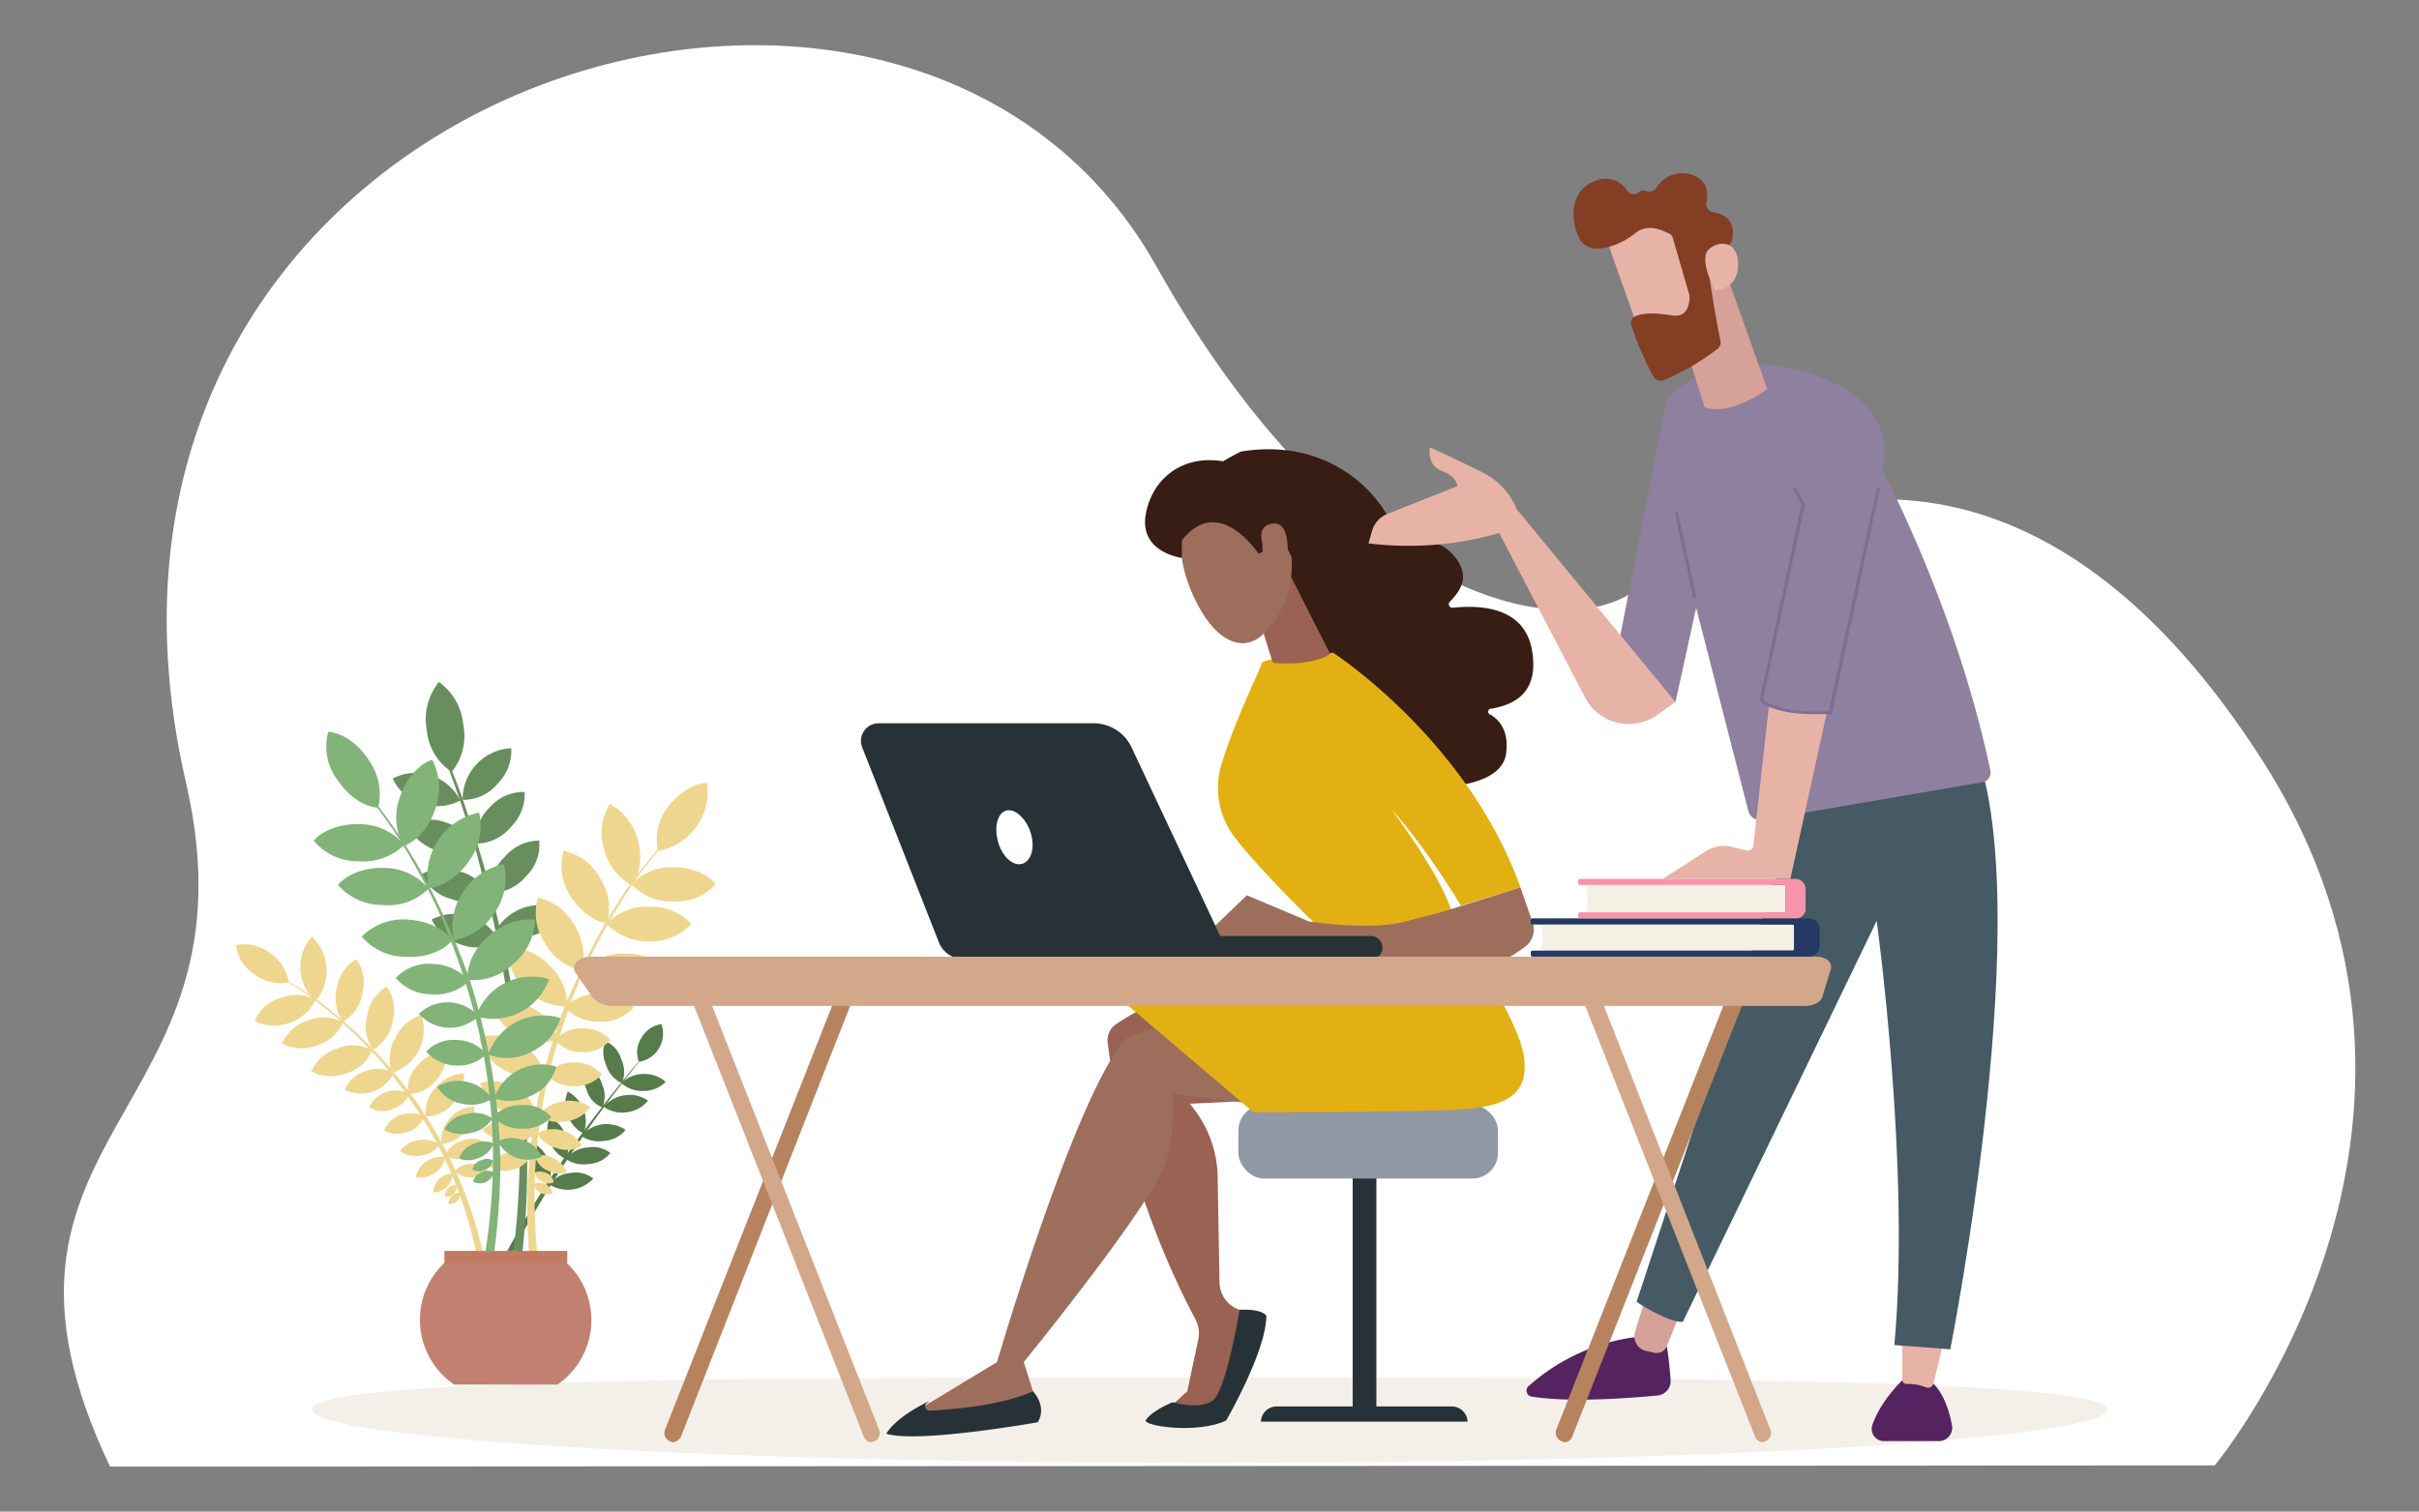 <svg id="Capa_1" data-name="Capa 1" xmlns="http://www.w3.org/2000/svg" viewBox="0 0 397.9 248.7"><rect x="0" y="0" width="397.9" height="248.7" fill="#808080" stroke="none"/><defs><style>.cls-1{fill:#fff;}.cls-2{fill:#f5efea;}.cls-3{fill:#557c4a;}.cls-4{fill:#688e5e;}.cls-5{fill:#efd68f;}.cls-6{fill:#82b378;}.cls-7{fill:#c18170;}.cls-8{fill:#c17b63;}.cls-9{fill:#263238;}.cls-10{fill:#9097a5;}.cls-11{fill:#996252;}.cls-12{fill:#9e6e5c;}.cls-13{fill:#e2b013;}.cls-14{fill:#381d14;}.cls-15{fill:#542360;}.cls-16{fill:#d6a199;}.cls-17{fill:#e8b3a7;}.cls-18{fill:#455a64;}.cls-19{fill:#8e809e;}.cls-20{fill:#7e6e96;}.cls-21{fill:#843e23;}.cls-22{fill:#b7835f;}.cls-23{fill:#d3a789;}.cls-24{fill:#f4f0e4;}.cls-25{fill:#233862;}.cls-26{fill:#f794ac;}</style></defs><title>imagen-vis-empleo</title><path class="cls-1" d="M364.3,241.1s46.3-55.6,7.9-115.9C338,71.7,298.2,75.3,269,97.1c-12.4,9.2-48.3,1.1-78.8-53.3C148.6-30.5,4.3,14.6,30.6,128.8,43.3,184-8.2,186,18.1,241.3Z"/><path class="cls-2" d="M346.6,231.9c0,4.9-66.1,8.8-147.6,8.8s-147.7-3.9-147.7-8.8,66.2-5.3,147.7-5.3S346.6,227.1,346.6,231.9Z"/><path class="cls-3" d="M94.5,189c3.3-4.9,6.9-9.7,10.6-14.3H105c-3.8,4.5-7.4,9.2-10.9,14s-6.6,9.8-9.5,15l-2.1,3.8.8.5c.6-1.3,1.3-2.6,2-3.9C88.1,198.9,91.2,193.9,94.5,189Z"/><path class="cls-3" d="M108.8,168.5a4.4,4.4,0,0,0-3.3,2.3,4.2,4.2,0,0,0-.4,3.9,4.7,4.7,0,0,0,3.7-6.2Z"/><path class="cls-3" d="M99.6,171.3a4.8,4.8,0,0,0,.1,3.9,4.7,4.7,0,0,0,2.6,3,4.8,4.8,0,0,0-.1-3.9A4.7,4.7,0,0,0,99.6,171.3Z"/><path class="cls-3" d="M99.3,182.1a5.2,5.2,0,0,0,3.8.9,5.4,5.4,0,0,0,3.5-1.9,5.2,5.2,0,0,0-3.8-.9A5.4,5.4,0,0,0,99.3,182.1Z"/><path class="cls-3" d="M95.6,186.9a5.2,5.2,0,0,0,3.8.8,4.9,4.9,0,0,0,3.5-1.8,5.5,5.5,0,0,0-7.3,1Z"/><path class="cls-3" d="M93.1,190.7a5.2,5.2,0,0,0,3.8.8,4.9,4.9,0,0,0,3.5-1.8,4.8,4.8,0,0,0-3.8-.9A4.7,4.7,0,0,0,93.1,190.7Z"/><path class="cls-3" d="M90.4,194.9a5.7,5.7,0,0,0,7.2-1,4.7,4.7,0,0,0-3.8-.9A4.5,4.5,0,0,0,90.4,194.9Z"/><path class="cls-3" d="M96.4,175.4a4.8,4.8,0,0,0,.1,3.9,4.3,4.3,0,0,0,2.6,2.9,4.8,4.8,0,0,0-.1-3.9A4.7,4.7,0,0,0,96.4,175.4Z"/><path class="cls-3" d="M93.4,179.6a4.8,4.8,0,0,0,0,3.9,5.3,5.3,0,0,0,2.6,3,5.6,5.6,0,0,0-2.6-6.9Z"/><path class="cls-3" d="M90.4,183.9a4.8,4.8,0,0,0,.1,3.9,4.7,4.7,0,0,0,2.6,2.9,4.8,4.8,0,0,0-.1-3.9A4.5,4.5,0,0,0,90.4,183.9Z"/><path class="cls-3" d="M87.6,188a5.6,5.6,0,0,0,2.6,6.9,4.8,4.8,0,0,0,0-3.9A5.3,5.3,0,0,0,87.6,188Z"/><path class="cls-3" d="M102.2,178.2a5.2,5.2,0,0,0,3.7,1.3,5.2,5.2,0,0,0,3.6-1.5,5.2,5.2,0,0,0-3.7-1.3A5.2,5.2,0,0,0,102.2,178.2Z"/><path class="cls-4" d="M85.3,210.8a129.4,129.4,0,0,0,1.4-21.5c0-3.6-.2-7.2-.5-10.7s-.7-7.2-1.2-10.7a185.8,185.8,0,0,0-4.2-21c-.9-3.5-1.9-6.9-3-10.3s-2.2-6.8-3.6-10.1h-.4c1.3,3.4,2.4,6.8,3.5,10.2s1.9,6.8,2.8,10.3A187.4,187.4,0,0,1,84,168c.5,3.6.9,7.1,1.1,10.7s.4,7.1.4,10.6a136.7,136.7,0,0,1-1.7,21.2Z"/><path class="cls-4" d="M72.2,112.2a9.7,9.7,0,0,1,4,7,9.4,9.4,0,0,1-1.9,7.8,9.2,9.2,0,0,1-4.1-6.9A9.7,9.7,0,0,1,72.2,112.2Z"/><path class="cls-4" d="M84.1,123.1a7.7,7.7,0,0,1-2.3,5.9,7.3,7.3,0,0,1-5.7,2.6,8.4,8.4,0,0,1,8-8.5Z"/><path class="cls-4" d="M75.7,131.7a7.9,7.9,0,0,1-6.3.5,7.5,7.5,0,0,1-4.8-4.1,7.8,7.8,0,0,1,6.3-.5A8,8,0,0,1,75.7,131.7Z"/><path class="cls-4" d="M78.1,139.4A8.2,8.2,0,0,1,67,135.8a7.8,7.8,0,0,1,6.3-.5A8,8,0,0,1,78.1,139.4Z"/><path class="cls-4" d="M80.5,147.4a7.5,7.5,0,0,1-6.3.5,7.2,7.2,0,0,1-4.8-4.1,7.5,7.5,0,0,1,6.3-.4A7.3,7.3,0,0,1,80.5,147.4Z"/><path class="cls-4" d="M82.1,154.9a7.4,7.4,0,0,1-6.3.5,8,8,0,0,1-4.8-4.1,7.9,7.9,0,0,1,6.3-.5A7.5,7.5,0,0,1,82.1,154.9Z"/><path class="cls-4" d="M81.4,153.4a7.5,7.5,0,0,0,6.3.5,7.9,7.9,0,0,0,4.9-4.1,8.4,8.4,0,0,0-11.2,3.6Z"/><path class="cls-4" d="M86.3,130.3a7.6,7.6,0,0,1-2.3,5.8,7.5,7.5,0,0,1-5.7,2.7,7.2,7.2,0,0,1,2.2-5.9A7.4,7.4,0,0,1,86.3,130.3Z"/><path class="cls-4" d="M88.7,138.3a7.2,7.2,0,0,1-2.2,5.9,7.5,7.5,0,0,1-5.7,2.7A7.2,7.2,0,0,1,83,141,7.5,7.5,0,0,1,88.7,138.3Z"/><path class="cls-5" d="M46.9,161.2a52.3,52.3,0,0,1,6.3,4.1,66.8,66.8,0,0,1,5.7,4.9,66.3,66.3,0,0,1,5.2,5.4c1.7,2,3.2,4,4.6,6a68.4,68.4,0,0,1,7.2,13.3,71.1,71.1,0,0,1,4.2,14.5l-1.1.2a71.3,71.3,0,0,0-3.9-14.4A66.4,66.4,0,0,0,68.2,182c-1.4-2.1-2.9-4.1-4.4-6s-3.4-3.8-5.1-5.5a68,68,0,0,0-5.7-5,44.9,44.9,0,0,0-6.2-4.2Z"/><path class="cls-5" d="M38.8,155.5a6.6,6.6,0,0,0,3.1,4.8,6.7,6.7,0,0,0,5.6,1.3,7.2,7.2,0,0,0-3.1-4.8A6.8,6.8,0,0,0,38.8,155.5Z"/><path class="cls-5" d="M51.3,154.1a7.5,7.5,0,0,0,.6,10.6,7.7,7.7,0,0,0-.6-10.6Z"/><path class="cls-5" d="M58.6,157.8a6.7,6.7,0,0,0-3.2,4.7,6.9,6.9,0,0,0,1,5.6,6.4,6.4,0,0,0,3.2-4.7A6.5,6.5,0,0,0,58.6,157.8Z"/><path class="cls-5" d="M63.6,162.3a6.8,6.8,0,0,0-3.2,4.8,6.5,6.5,0,0,0,1,5.6,6.7,6.7,0,0,0,3.2-4.7A6.8,6.8,0,0,0,63.6,162.3Z"/><path class="cls-5" d="M69.3,167a7.1,7.1,0,0,0-4.3,3.8,6.9,6.9,0,0,0-.5,5.7,7.4,7.4,0,0,0,4.8-9.5Z"/><path class="cls-5" d="M73.4,172.9a6.4,6.4,0,0,0-4.6,2.3,5.7,5.7,0,0,0-1.7,4.8,6.1,6.1,0,0,0,4.6-2.2A6.6,6.6,0,0,0,73.4,172.9Z"/><path class="cls-5" d="M76.3,176.6a6.4,6.4,0,0,0-4.6,2.3,6,6,0,0,0-1.7,4.8,6.1,6.1,0,0,0,4.6-2.2A6.6,6.6,0,0,0,76.3,176.6Z"/><path class="cls-5" d="M78,182.1a5.2,5.2,0,0,0-4,1.9,5.5,5.5,0,0,0-1.4,4.2,5.5,5.5,0,0,0,3.9-2A5,5,0,0,0,78,182.1Z"/><path class="cls-5" d="M79.6,187.8a4.7,4.7,0,0,0-3.7-.1,4.2,4.2,0,0,0-2.7,2.5,4.3,4.3,0,0,0,3.7.1A4.8,4.8,0,0,0,79.6,187.8Z"/><path class="cls-5" d="M80.2,192.5a3.1,3.1,0,0,0-2.8-1,3.2,3.2,0,0,0-2.6,1.2,3.3,3.3,0,0,0,2.7,1A3.6,3.6,0,0,0,80.2,192.5Z"/><path class="cls-5" d="M41.9,168a7.3,7.3,0,0,0,5.7.3,7.2,7.2,0,0,0,4.3-3.8,6.6,6.6,0,0,0-5.7-.3A6.4,6.4,0,0,0,41.9,168Z"/><path class="cls-5" d="M46.4,171.7a6.9,6.9,0,0,0,5.7.3,6.6,6.6,0,0,0,4.3-3.8,6.6,6.6,0,0,0-5.7-.3A6.6,6.6,0,0,0,46.4,171.7Z"/><path class="cls-5" d="M51.2,176.3a6.9,6.9,0,0,0,5.7.3,6.4,6.4,0,0,0,4.3-3.8,6.5,6.5,0,0,0-5.7-.3A6.9,6.9,0,0,0,51.2,176.3Z"/><path class="cls-5" d="M56.7,179.3a6,6,0,0,0,8.1-2.8,5.6,5.6,0,0,0-4.6-.3A5.3,5.3,0,0,0,56.7,179.3Z"/><path class="cls-5" d="M60.7,182.2a4.2,4.2,0,0,0,3.8.3,4.4,4.4,0,0,0,2.8-2.5,4.5,4.5,0,0,0-3.8-.3A4.7,4.7,0,0,0,60.7,182.2Z"/><path class="cls-5" d="M63.2,186a4.6,4.6,0,0,0,3.7.3,4.5,4.5,0,0,0,2.9-2.6,4.9,4.9,0,0,0-3.8-.3A4.3,4.3,0,0,0,63.2,186Z"/><path class="cls-5" d="M65.8,189.4a4.4,4.4,0,0,0,3.5.7,4,4,0,0,0,3-1.8,4.7,4.7,0,0,0-3.4-.7A4.4,4.4,0,0,0,65.8,189.4Z"/><path class="cls-5" d="M68.4,193.7a4.2,4.2,0,0,0,3.1-.7,3.9,3.9,0,0,0,1.7-2.6,4.2,4.2,0,0,0-3.1.7A3.9,3.9,0,0,0,68.4,193.7Z"/><path class="cls-5" d="M71.3,196.2a3.1,3.1,0,0,0,3.1-3.1,3.1,3.1,0,0,0-3.1,3.1Z"/><path class="cls-5" d="M73.2,196.9a1.7,1.7,0,0,0,1.9-1.9,1.6,1.6,0,0,0-1.4.5A1.6,1.6,0,0,0,73.2,196.9Z"/><path class="cls-5" d="M73.8,198.1a1.7,1.7,0,0,0,1.9-1.9,1.8,1.8,0,0,0-1.4.6A1.5,1.5,0,0,0,73.8,198.1Z"/><path class="cls-5" d="M108.6,139.3a75.5,75.5,0,0,0-6,7.7c-1.8,2.8-3.5,5.6-5,8.5s-2.9,5.9-4.2,8.9-2.3,6.2-3.2,9.3a92.8,92.8,0,0,0-2.4,39.2l1.4-.3A96.8,96.8,0,0,1,88,193.2a90.2,90.2,0,0,1,3-19.3q1.4-4.7,3-9.3c1.2-3,2.5-6,4-8.9s3.1-5.7,4.9-8.5a63.9,63.9,0,0,1,5.9-7.8Z"/><path class="cls-5" d="M116.3,128.8a9.9,9.9,0,0,1-8.1,11.2,9,9,0,0,1,1.7-7.3C111.7,130.4,114.1,128.9,116.3,128.8Z"/><path class="cls-5" d="M100.3,132.3a9.2,9.2,0,0,1,4.6,5.9,9.3,9.3,0,0,1-.9,7.5,9.2,9.2,0,0,1-4.6-5.9A8.9,8.9,0,0,1,100.3,132.3Z"/><path class="cls-5" d="M92.7,140a8.7,8.7,0,0,1,6,4.5,8.8,8.8,0,0,1,1.1,7.4c-2.1-.3-4.4-2-6-4.5A9.2,9.2,0,0,1,92.7,140Z"/><path class="cls-5" d="M88.5,147.7a9,9,0,0,1,6,4.5c1.5,2.6,1.9,5.4,1.1,7.4a8.7,8.7,0,0,1-6-4.5A8.8,8.8,0,0,1,88.5,147.7Z"/><path class="cls-5" d="M83.4,156a8.5,8.5,0,0,1,6.9,2.8,8.8,8.8,0,0,1,3,6.8,9.9,9.9,0,0,1-9.9-9.6Z"/><path class="cls-5" d="M80.9,164.9a8,8,0,0,1,6.6.9,7.8,7.8,0,0,1,4.1,5.3,8,8,0,0,1-6.6-.9A7.8,7.8,0,0,1,80.9,164.9Z"/><path class="cls-5" d="M78.8,170.7a8,8,0,0,1,6.6.9,8.2,8.2,0,0,1,4.2,5.3,8.2,8.2,0,0,1-6.7-.9A7.8,7.8,0,0,1,78.8,170.7Z"/><path class="cls-5" d="M79,178.2a7,7,0,0,1,5.7.7,6.5,6.5,0,0,1,3.5,4.5,6.8,6.8,0,0,1-5.6-.7A7,7,0,0,1,79,178.2Z"/><path class="cls-5" d="M79.4,185.9a5.8,5.8,0,0,1,4.5-1.6,5.9,5.9,0,0,1,4.4,2,5.8,5.8,0,0,1-4.5,1.6A6.1,6.1,0,0,1,79.4,185.9Z"/><path class="cls-5" d="M80.6,192a4.4,4.4,0,0,1,3-2.4,4.8,4.8,0,0,1,3.8.4,4.4,4.4,0,0,1-3,2.4A4.8,4.8,0,0,1,80.6,192Z"/><path class="cls-5" d="M117.7,145.5a8.4,8.4,0,0,1-6.9,2.8,8.8,8.8,0,0,1-6.9-2.8,8.7,8.7,0,0,1,6.9-2.8C113.8,142.7,116.4,143.8,117.7,145.5Z"/><path class="cls-5" d="M113.7,152a9.1,9.1,0,0,1-6.9,2.9,9.5,9.5,0,0,1-7-2.9,8.7,8.7,0,0,1,7-2.8A8.8,8.8,0,0,1,113.7,152Z"/><path class="cls-5" d="M109.7,159.8a9.9,9.9,0,0,1-13.9-.1,9.1,9.1,0,0,1,7-2.8A8.7,8.7,0,0,1,109.7,159.8Z"/><path class="cls-5" d="M104.2,165.8a7.1,7.1,0,0,1-5.6,2.3,7.9,7.9,0,0,1-5.7-2.3,7.5,7.5,0,0,1,5.7-2.3A7.1,7.1,0,0,1,104.2,165.8Z"/><path class="cls-5" d="M100.4,171.1a5.7,5.7,0,0,1-4.6,2,5.6,5.6,0,0,1-4.5-2,5.7,5.7,0,0,1,4.6-1.9A5.9,5.9,0,0,1,100.4,171.1Z"/><path class="cls-5" d="M99,176.8a5.9,5.9,0,0,1-4.6,1.9,5.7,5.7,0,0,1-4.5-1.9,5.6,5.6,0,0,1,4.5-2A5.7,5.7,0,0,1,99,176.8Z"/><path class="cls-5" d="M97.1,182.1a5.6,5.6,0,0,1-4,2.4,5.6,5.6,0,0,1-4.5-1,6.5,6.5,0,0,1,8.5-1.4Z"/><path class="cls-5" d="M95.7,188.5a4.7,4.7,0,0,1-4.1.4,4.8,4.8,0,0,1-3.2-2.4,5.1,5.1,0,0,1,4.1-.5A5.2,5.2,0,0,1,95.7,188.5Z"/><path class="cls-5" d="M93.2,192.9a3.9,3.9,0,0,1-3.1-.3,3.6,3.6,0,0,1-2.1-2.3,3.5,3.5,0,0,1,3.1.3A3.6,3.6,0,0,1,93.2,192.9Z"/><path class="cls-5" d="M91.1,194.5a1.9,1.9,0,0,1-1.9-.1,2,2,0,0,1-1.2-1.5,2.5,2.5,0,0,1,1.9.1A2,2,0,0,1,91.1,194.5Z"/><path class="cls-5" d="M90.9,196.3a2.1,2.1,0,0,1-1.9,0,2.6,2.6,0,0,1-1.3-1.5,2.3,2.3,0,0,1,2,0A2.2,2.2,0,0,1,90.9,196.3Z"/><path class="cls-6" d="M61.7,132a84.2,84.2,0,0,1,6,8.7,94.5,94.5,0,0,1,5,9.4c1.5,3.2,2.9,6.5,4.1,9.8s2.1,6.8,2.9,10.2a99.8,99.8,0,0,1,2.6,21.1,108.1,108.1,0,0,1-2.1,21.2l-1.5-.3a105.5,105.5,0,0,0,2.4-20.9,98.3,98.3,0,0,0-2.2-20.9c-.8-3.4-1.7-6.8-2.8-10.1s-2.4-6.7-3.8-9.9-3.1-6.3-4.9-9.4a73.8,73.8,0,0,0-5.9-8.7Z"/><path class="cls-6" d="M54,120.4a9.1,9.1,0,0,0,1.5,7.9c1.8,2.7,4.3,4.4,6.7,4.6a9.5,9.5,0,0,0-1.6-7.9C58.9,122.3,56.3,120.6,54,120.4Z"/><path class="cls-6" d="M71.1,125c-2.3.8-4.3,3.1-5.3,6.1a9.6,9.6,0,0,0,.6,8.1c2.2-.8,4.2-3.1,5.2-6.1A10.1,10.1,0,0,0,71.1,125Z"/><path class="cls-6" d="M78.8,133.7a10.6,10.6,0,0,0-8.3,12.4c2.4-.2,4.9-1.9,6.7-4.5A9.6,9.6,0,0,0,78.8,133.7Z"/><path class="cls-6" d="M82.9,142.2a10.3,10.3,0,0,0-6.7,4.5,10,10,0,0,0-1.5,8,10.1,10.1,0,0,0,6.7-4.6A9.8,9.8,0,0,0,82.9,142.2Z"/><path class="cls-6" d="M88,151.3a10.1,10.1,0,0,0-7.6,2.7,9.7,9.7,0,0,0-3.6,7.2,9.4,9.4,0,0,0,7.6-2.6A9.7,9.7,0,0,0,88,151.3Z"/><path class="cls-6" d="M90.3,161.1a9.7,9.7,0,0,0-12,6.1,9.7,9.7,0,0,0,12-6.1Z"/><path class="cls-6" d="M92.2,167.5a9.6,9.6,0,0,0-11.9,6,8.4,8.4,0,0,0,7.2-.5A8.9,8.9,0,0,0,92.2,167.5Z"/><path class="cls-6" d="M91.5,175.5a8.2,8.2,0,0,0-10.2,5.2,7.6,7.6,0,0,0,6.2-.5A7,7,0,0,0,91.5,175.5Z"/><path class="cls-6" d="M90.7,183.8a6,6,0,0,0-4.8-2,6.6,6.6,0,0,0-4.8,1.9,6.1,6.1,0,0,0,4.8,2A6.2,6.2,0,0,0,90.7,183.8Z"/><path class="cls-6" d="M89.1,190.3a4.7,4.7,0,0,0-3.1-2.7,4.8,4.8,0,0,0-4.1.2,5.5,5.5,0,0,0,7.2,2.5Z"/><path class="cls-6" d="M51.6,138.3a9.4,9.4,0,0,0,7.3,3.4,9.7,9.7,0,0,0,7.6-2.7,9.6,9.6,0,0,0-7.3-3.4C56,135.5,53.1,136.6,51.6,138.3Z"/><path class="cls-6" d="M55.6,145.6a9.7,9.7,0,0,0,7.3,3.3,9.4,9.4,0,0,0,7.6-2.7,9.6,9.6,0,0,0-7.3-3.4C60,142.7,57.1,143.8,55.6,145.6Z"/><path class="cls-6" d="M59.5,154.1a9.4,9.4,0,0,0,7.3,3.3c3.2.2,6.1-.9,7.6-2.7-1.4-1.9-4.1-3.2-7.3-3.4A9.7,9.7,0,0,0,59.5,154.1Z"/><path class="cls-6" d="M65.1,160.9a7.7,7.7,0,0,0,5.9,2.7,8.1,8.1,0,0,0,6.2-2.2,8.3,8.3,0,0,0-6-2.8A7.4,7.4,0,0,0,65.1,160.9Z"/><path class="cls-6" d="M68.9,166.8a6.8,6.8,0,0,0,9.8.4,6.8,6.8,0,0,0-9.8-.4Z"/><path class="cls-6" d="M70.1,173a6.6,6.6,0,0,0,4.9,2.3,6.3,6.3,0,0,0,5-1.9,6.6,6.6,0,0,0-4.9-2.3A6.3,6.3,0,0,0,70.1,173Z"/><path class="cls-6" d="M71.9,178.8a6,6,0,0,0,4.1,2.8,6.5,6.5,0,0,0,4.9-.8,6.4,6.4,0,0,0-4.1-2.8A6.5,6.5,0,0,0,71.9,178.8Z"/><path class="cls-6" d="M73.1,185.8a5.5,5.5,0,0,0,4.3.6A5.1,5.1,0,0,0,81,184a5.1,5.1,0,0,0-4.3-.7A4.7,4.7,0,0,0,73.1,185.8Z"/><path class="cls-6" d="M75.5,190.6a4.2,4.2,0,0,0,3.3-.1,4,4,0,0,0,2.4-2.4,4.2,4.2,0,0,0-3.3.1A4,4,0,0,0,75.5,190.6Z"/><path class="cls-6" d="M77.7,192.4a2,2,0,0,0,2,.1,2,2,0,0,0,1.4-1.6,2.3,2.3,0,0,0-2,0A2.1,2.1,0,0,0,77.7,192.4Z"/><path class="cls-6" d="M77.8,194.4a2.5,2.5,0,0,0,2.1.1,2.7,2.7,0,0,0,1.4-1.6,2.2,2.2,0,0,0-2.1,0A2.3,2.3,0,0,0,77.8,194.4Z"/><path class="cls-7" d="M74,207H92.3a12.9,12.9,0,0,1-.6,20.8h-17A12.9,12.9,0,0,1,74,207Z"/><rect class="cls-8" x="73.2" y="205.8" width="20.2" height="1.99" transform="translate(166.5 413.6) rotate(180)"/><rect class="cls-9" x="222.5" y="191.2" width="3.9" height="41.89"/><path class="cls-9" d="M241.4,233.9h-34a2.6,2.6,0,0,1,2.6-2.5h28.8a2.6,2.6,0,0,1,2.6,2.5Z"/><rect class="cls-10" x="203.7" y="181.8" width="42.7" height="12.1" rx="4.2"/><path class="cls-11" d="M195.8,163.3a33.5,33.5,0,0,0-12.2,5.2,3.2,3.2,0,0,0-1.4,3.1A134.6,134.6,0,0,0,196.6,217a4.9,4.9,0,0,1,.5,3.4l-1.8,8.5-3.4,3.1h8.7l5.8-15.7-2.5-.8a4.8,4.8,0,0,1-3.3-4.4l-.3-16.8a19,19,0,0,0-4.6-12.7l14-.7Z"/><path class="cls-9" d="M188.5,233.6c-.8,1,8.5,2.4,13.2.1,0,0,6.6-11.4,6.6-17.2,0,0-.5-1.2-4.4-1,0,0-2.2,13.5-4.5,15s-6.5.2-6.5.2S189.6,232,188.5,233.6Z"/><path class="cls-12" d="M207.9,181.8l-15-1.8a34.7,34.7,0,0,1-1,10.8c-1.5,6.3-23.5,33.3-23.5,33.3l2.3,7.3a36.6,36.6,0,0,1-20.9,1.3l14.2-8.6s13.3-45.4,21.5-53.5l15-5.1Z"/><path class="cls-13" d="M241.4,155.4s8.6,12.8,9.3,18.6-2.4,8.2-11.4,8.6-33.1.4-33.1.4l-20.6-17.5,18.9-6.9C208.4,157.1,241.4,155.4,241.4,155.4Z"/><path class="cls-9" d="M169.9,228.9s2.4,2.4.8,5.1c0,0-19.6,3.5-24.9,1.9,0,0,1.1-2.5,7.1-5.4l-.5.4a.7.7,0,0,0,.5,1.2C156.8,231.9,165,231.2,169.9,228.9Z"/><path class="cls-14" d="M204.1,74.3c17.6-2.9,25.9,11.4,25.3,14.4a.5.5,0,0,0,.7.6c2-.5,6.4-1.2,9.2,2.3s.6,5.9-.9,7.5a.6.6,0,0,0,.5.9c3.7-.4,11.8-.6,13.1,7s-3.7,9-6.6,9.6a.5.5,0,0,0-.2,1c1.5.9,3.1,2.8,2.5,6.6-1.1,5.8-12.6,5.4-14,5.3h-.2L215,118.9a.5.5,0,0,1-.2-.4L211,97a.8.8,0,0,1,.2-.5l-12.1-17C194.8,78.9,203.9,74.4,204.1,74.3Z"/><path class="cls-13" d="M218.1,153.7s-10-9.5-14.9-15.8a13.4,13.4,0,0,1-2.3-12.1c2.3-7.5,6.3-15.4,6.6-16.6s11.8-1.8,11.8-1.8,22.1,14.3,30.8,38.6l-9.8,3s-5.7-9.6-11.4-15.8c0,0,9.8,13,10.2,18.4Z"/><path class="cls-11" d="M206.2,98.7c.1.4,3,10.1,3.2,10.3s6.5.6,9.4-1.4l-7.2-14.2Z"/><path class="cls-12" d="M194.4,86.2s-1.4,5.6,2.5,13.1,8.4,7.5,10.8,5.1,5.4-6.5,4.7-13.7S196.5,79.2,194.4,86.2Z"/><path class="cls-14" d="M207,91.1s-6.5-10-12.6-2.2v2.9s-7.2-.9-5.9-7.4,7.4-10.6,15.4-7.8,12.5,5.7,13,11.4-4.1,4.5-4.1,4.5-1.4-4-3.5-4.4-1.6,2.7-1.6,2.7Z"/><path class="cls-12" d="M208.9,92.1s-3.3-5.1.1-5.9,2.9,5,2.6,7.1Z"/><path class="cls-12" d="M197.7,154.4l7.4-7.1,10.2,4.3s10.1,1.6,15.9,0l5.8-1.5,13.1-4.1,2,5.8a3.5,3.5,0,0,1-1.3,4,22.1,22.1,0,0,1-3.3,2.1c-1.7.7-42.5-.5-42.5-.5Z"/><path class="cls-9" d="M225.6,157.8H182.8a1.8,1.8,0,0,1-1.9-1.9,2,2,0,0,1,1.9-1.9h42.7a1.9,1.9,0,0,1,1.9,1.9A1.9,1.9,0,0,1,225.6,157.8Z"/><path class="cls-9" d="M144.5,119H180a6.9,6.9,0,0,1,6.1,3.9l16.4,34.9H158.4a4.4,4.4,0,0,1-3.9-2.6l-12.7-32.3A2.9,2.9,0,0,1,144.5,119Z"/><path class="cls-1" d="M169.5,136.9c.8,2.4.2,4.7-1.3,5.2s-3.3-1.1-4-3.5-.2-4.7,1.2-5.2S168.7,134.5,169.5,136.9Z"/><path class="cls-15" d="M274.2,221.6s.4,2.5.6,5.5a2.4,2.4,0,0,1-2.1,2.5c-4.4.4-14.3,1.2-20.6.2a1,1,0,0,1-.6-1.8,32.8,32.8,0,0,1,19.3-8.2Z"/><path class="cls-16" d="M276.4,216l-2.2,5.4a1.8,1.8,0,0,1-1.9,1.2l-1.8-.4a2.5,2.5,0,0,1-1.6-2.9l1.7-5.6Z"/><path class="cls-15" d="M314.1,226s-4.4,3.6-6.1,8.4a2,2,0,0,0,1.9,2.7H319a2.2,2.2,0,0,0,2.1-2.5C320.5,231.3,318.8,226,314.1,226Z"/><path class="cls-17" d="M319.6,221.1s-.9,4-1.6,6.6a.9.9,0,0,1-1.1.6,7.7,7.7,0,0,0-3.3-.6.7.7,0,0,1-.7-.7v-6.5Z"/><path class="cls-18" d="M296.1,132.2l-26.9,82s5.1,3.4,7.6,3.3l31.9-66s5.6,40.7,2.9,69.8l9.2.7s14.8-74.5,3.6-100Z"/><path class="cls-19" d="M291,60s21.8,2,18.7,17.5c0,0,12.1,22.6,17.7,49.3a1.6,1.6,0,0,1-1.3,1.9l-36.2,6.2a2,2,0,0,1-2.3-1.4L279,100l-3.4,15.5-10.7-2.7,9-45.8S275.1,60.3,291,60Z"/><path class="cls-20" d="M278.8,98.5h0c.2-.1.3-.2.2-.4l-3-13.8c0-.2-.2-.3-.3-.2s-.2.1-.2.3l3,13.9C278.5,98.4,278.7,98.5,278.8,98.5Z"/><path class="cls-17" d="M281,139.8a5.3,5.3,0,0,1,3.7-.5l2.5.6a.9.9,0,0,0,1.2-.7l2.6-23.3c3.2,1.6,8,1.4,9.5,1.3l-6,27.4h-21Z"/><path class="cls-17" d="M225.1,89.4l.6-2.1a4.3,4.3,0,0,1,2.4-2.7L239.7,80s.1-1.5-2.5-2.5-2-3.9-2-3.9,3.6,1.6,8.8,4.2a11.6,11.6,0,0,1,5.5,6l26.1,31.7-3.1,2.2a8.1,8.1,0,0,1-11.8-3l-14.1-27A54,54,0,0,1,225.1,89.4Z"/><path class="cls-16" d="M284,45.2,290.7,64s-6,4.6-10.3,3L277,56.3S279.6,43.1,284,45.2Z"/><path class="cls-17" d="M264,38.5c0,.3,6.4,18.2,6.4,18.2l10.2-3.9L277,34.9S264,33.6,264,38.5Z"/><path class="cls-21" d="M275.2,39.3l2.7,9.3v.3c0,.8-.2,3.4-2.8,3s-4.6-.5-6,.1a1.2,1.2,0,0,0-.7,1.7A49.2,49.2,0,0,0,272,62a1.4,1.4,0,0,0,1.8.5,40,40,0,0,0,8.7-5.1,1.3,1.3,0,0,0,.5-1.3c-.5-2.4-1.8-9.6-1.9-11.7s2.2-3.4,3.1-4a1.8,1.8,0,0,0,.7-.8c.3-1.3.5-4.1-3.1-4.7a1.4,1.4,0,0,1-1.1-1.7c.3-1.5.2-3.7-2.6-4.5a5,5,0,0,0-5.7,2.3,1.4,1.4,0,0,1-1.7.4,1.2,1.2,0,0,0-1.1.2,1.3,1.3,0,0,1-2-.3,4.1,4.1,0,0,0-5-1.6c-4.6,1.5-4.3,6.8-2.7,9.7s6.6,1,8.9-.9,4.5-.6,5.7-.1A1.1,1.1,0,0,1,275.2,39.3Z"/><path class="cls-17" d="M282.1,47.8s-2.8-5.2-1-6.8,4.9-1.3,4.8,2.7S282.1,47.8,282.1,47.8Z"/><path class="cls-20" d="M298.4,117.5h2.9l7.9-37a.5.5,0,0,0-.2-.4.3.3,0,0,0-.3.3l-7.9,36.6c-1.2.1-7.5.5-10.8-1.9l6.9-32.1-1.5-2.7a.2.2,0,0,0-.3-.1c-.2,0-.2.2-.1.3l1.3,2.6-6.9,32.3h.1C291.9,117.2,295.8,117.5,298.4,117.5Z"/><path class="cls-22" d="M110.7,237.3l-.6-.2a1.5,1.5,0,0,1-.7-1.9l29-73.6a1.3,1.3,0,0,1,1.8-.8,1.6,1.6,0,0,1,.7,2L112,236.4A1.7,1.7,0,0,1,110.7,237.3Z"/><path class="cls-23" d="M143.3,237.3a1.4,1.4,0,0,1-1.2-.9l-29-73.6a1.6,1.6,0,0,1,.7-2,1.3,1.3,0,0,1,1.8.8l29,73.6a1.5,1.5,0,0,1-.7,1.9Z"/><path class="cls-22" d="M257.3,237.3l-.5-.2a1.5,1.5,0,0,1-.8-1.9l29-73.6a1.3,1.3,0,0,1,1.8-.8,1.5,1.5,0,0,1,.8,2l-29,73.6A1.4,1.4,0,0,1,257.3,237.3Z"/><path class="cls-23" d="M290,237.3a1.4,1.4,0,0,1-1.3-.9l-29-73.6a1.6,1.6,0,0,1,.7-2,1.4,1.4,0,0,1,1.9.8l28.9,73.6a1.5,1.5,0,0,1-.7,1.9Z"/><path class="cls-24" d="M253.1,156.4h42v-4.3h-42C254,152.1,254,156.4,253.1,156.4Z"/><path class="cls-25" d="M294.8,156.4a.3.3,0,0,0,.3-.3v-3.7a.3.3,0,0,0-.3-.3H252.1a.3.3,0,0,1-.3-.3v-.4a.3.3,0,0,1,.3-.3h45.4a1.8,1.8,0,0,1,1.8,1.8v2.8a1.8,1.8,0,0,1-1.7,1.7H252.1a.3.3,0,0,1-.3-.3v-.4a.3.3,0,0,1,.3-.3Z"/><path class="cls-24" d="M260.6,150.1h33.1v-4.5H260.6C261.3,145.6,261.3,150.1,260.6,150.1Z"/><path class="cls-26" d="M293.4,150.1a.3.3,0,0,0,.3-.3v-3.9a.3.3,0,0,0-.3-.3H259.8c-.1,0-.2-.2-.2-.3v-.4c0-.2.1-.3.2-.3h35.7a1.7,1.7,0,0,1,1.5,1.8v2.9a1.6,1.6,0,0,1-1.4,1.8H259.8c-.1,0-.2-.1-.2-.3v-.4c0-.2.1-.3.2-.3Z"/><path class="cls-23" d="M301.2,159.3a1.5,1.5,0,0,0-.5-1.3,3.2,3.2,0,0,0-2-.6H97.3a3.5,3.5,0,0,0-2.4.8,1.4,1.4,0,0,0-.2,1.9l2.7,3.9a4.3,4.3,0,0,0,3.5,1.5H297c1.4,0,2.6-.7,2.8-1.6Z"/></svg>
